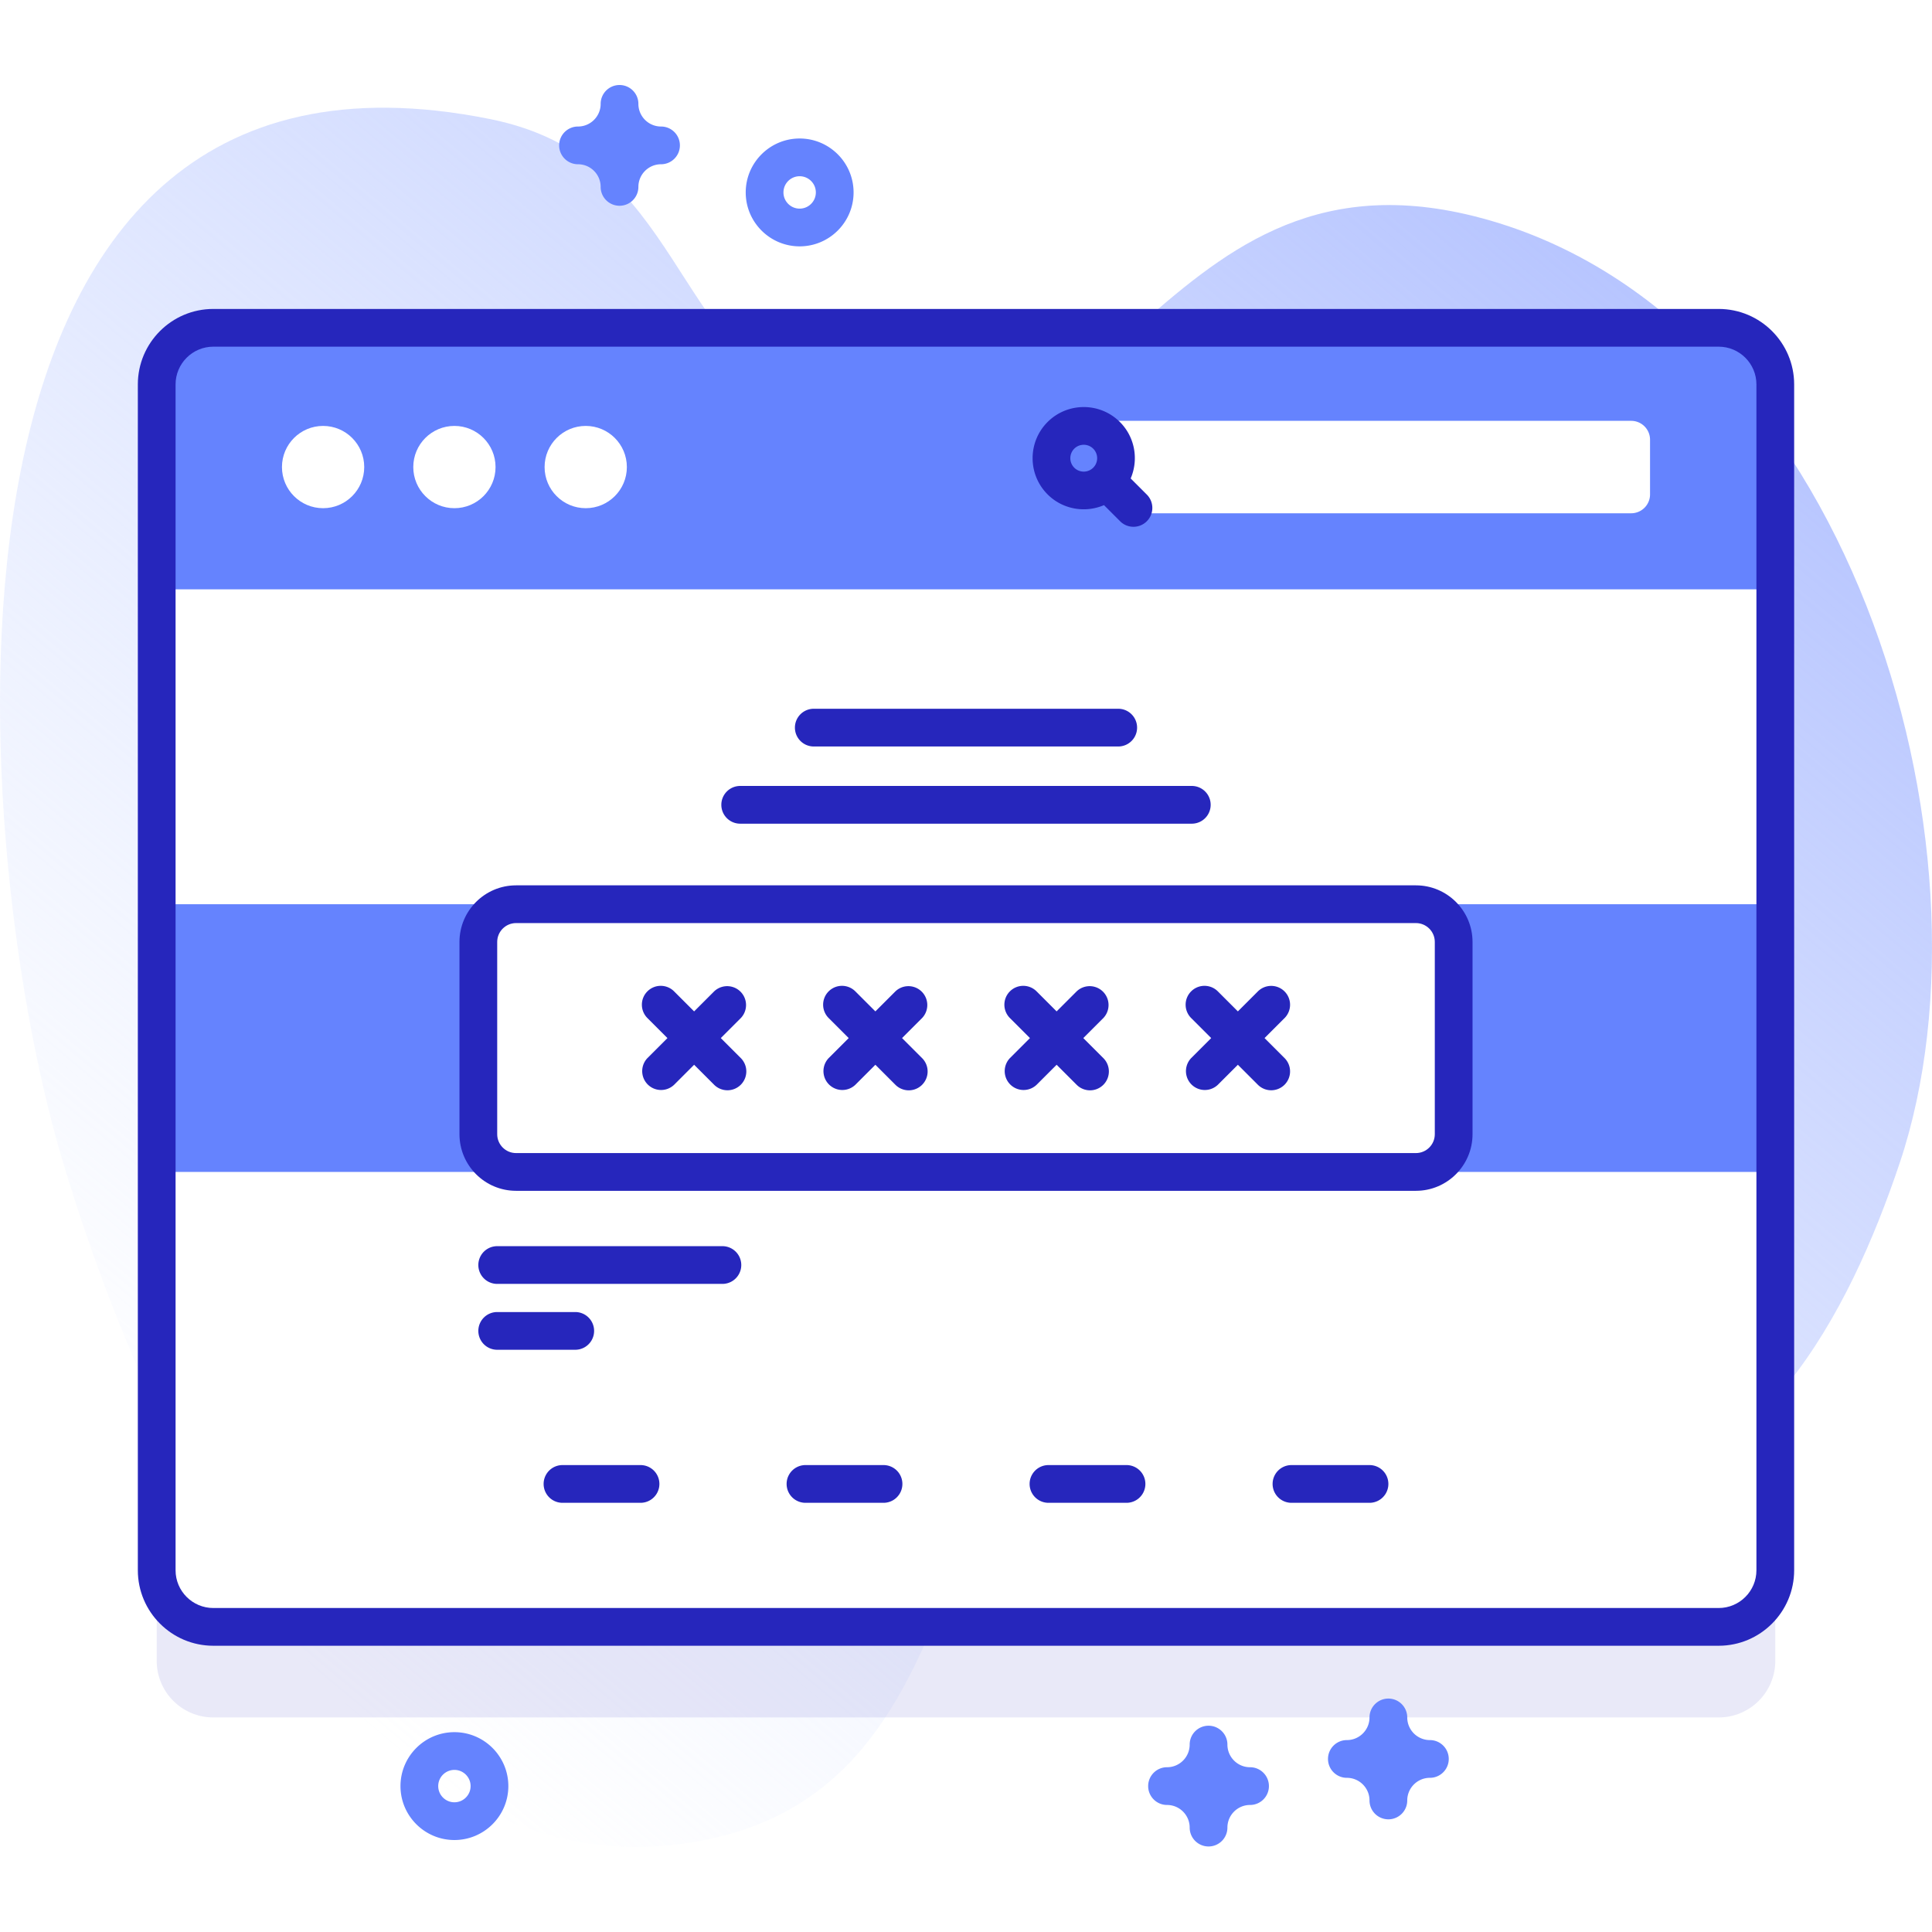 <svg xmlns="http://www.w3.org/2000/svg" version="1.1" xmlns:xlink="http://www.w3.org/1999/xlink" xmlns:svgjs="http://svgjs.com/svgjs" width="512" height="512" x="0" y="0" viewBox="0 0 512 512" style="enable-background:new 0 0 512 512" xml:space="preserve"><defs><linearGradient id="a" x1="68.572" x2="395.005" y1="433.566" y2="44.537" gradientUnits="userSpaceOnUse"><stop offset="0" stop-color="#d2deff" stop-opacity="0"></stop><stop offset="1" stop-color="#b7c5ff"></stop></linearGradient><linearGradient id="a" x1="68.572" x2="395.005" y1="433.566" y2="44.537" gradientUnits="userSpaceOnUse"><stop offset="0" stop-color="#d2deff" stop-opacity="0"></stop><stop offset="1" stop-color="#b7c5ff"></stop></linearGradient></defs><g><linearGradient id="a" x1="68.572" x2="395.005" y1="433.566" y2="44.537" gradientUnits="userSpaceOnUse"><stop offset="0" stop-color="#d2deff" stop-opacity="0"></stop><stop offset="1" stop-color="#b7c5ff"></stop></linearGradient><path fill="url(&quot;#a&quot;)" d="M16.074 305.887c18.727 64.003 72.707 194.564 163.922 182.845 91.486-11.755 55.758-129.725 139.508-145.894 36.867-7.118 61.857 56.689 98.806 54.704 47.588-2.557 71.81-49.663 85.108-89.264 28.197-83.968-14.029-226.352-112.859-251.012-86.245-21.519-96.332 83.855-171.322 53.248-42.149-17.203-37.938-68.576-89.272-78.942C-25.333.213-8.845 220.723 16.074 305.887z" data-original="url(#a)"></path><path fill="#2626BC" d="M455.47 455.14H56.53c-8.284 0-15-6.716-15-15V125.874c0-8.284 6.716-15 15-15h398.94c8.284 0 15 6.716 15 15V440.14c0 8.285-6.715 15-15 15z" opacity=".1" data-original="#2626bc"></path><path fill="#FFFFFF" d="M455.47 431.14H56.53c-8.284 0-15-6.716-15-15V101.874c0-8.284 6.716-15 15-15h398.94c8.284 0 15 6.716 15 15V416.14c0 8.285-6.715 15-15 15z" data-original="#ffffff"></path><path fill="#6583FE" d="M41.53 239.625h428.941v70.953H41.53zM470.47 156.187v-54.313c0-8.284-6.716-15-15-15H56.53c-8.284 0-15 6.716-15 15v54.313z" data-original="#6583fe"></path><path fill="#2626BC" d="M455.471 436.14H56.529c-11.028 0-20-8.972-20-20V101.874c0-11.028 8.972-20 20-20H455.47c11.028 0 20 8.972 20 20V416.14c.001 11.028-8.971 20-19.999 20zM56.529 91.874c-5.514 0-10 4.486-10 10V416.14c0 5.514 4.486 10 10 10H455.47c5.514 0 10-4.486 10-10V101.874c0-5.514-4.486-10-10-10z" data-original="#2626bc"></path><g fill="#FFFFFF"><circle cx="85.623" cy="123.775" r="10.901" fill="#FFFFFF" data-original="#ffffff"></circle><circle cx="120.424" cy="123.775" r="10.901" fill="#FFFFFF" data-original="#ffffff"></circle><circle cx="155.224" cy="123.775" r="10.901" fill="#FFFFFF" data-original="#ffffff"></circle></g><path fill="#FFFFFF" d="M432.278 136.023H296.119v-24.496h136.159a5 5 0 0 1 5 5v14.496a5 5 0 0 1-5 5z" data-original="#ffffff"></path><path fill="#2626BC" d="M296.789 111.839c-5.286-5.286-13.887-5.286-19.173 0s-5.286 13.887 0 19.173c4.037 4.037 10.003 4.98 14.953 2.852l4.348 4.348a5.001 5.001 0 0 0 7.071-7.071l-4.348-4.348c2.129-4.951 1.186-10.918-2.851-14.954zm-12.102 7.071c1.387-1.387 3.644-1.387 5.031 0s1.387 3.644 0 5.031-3.644 1.387-5.031 0a3.562 3.562 0 0 1 0-5.031zM191.445 340.246h-59.681a5 5 0 0 1 0-10h59.681a5 5 0 0 1 0 10zM152.445 357.703h-20.681a5 5 0 0 1 0-10h20.681a5 5 0 0 1 0 10z" data-original="#2626bc"></path><path fill="#FFFFFF" d="M375.236 310.578H136.764c-5.523 0-10-4.477-10-10v-50.953c0-5.523 4.477-10 10-10h238.472c5.523 0 10 4.477 10 10v50.953c0 5.523-4.477 10-10 10z" data-original="#ffffff"></path><path fill="#2626BC" d="M375.236 315.578H136.764c-8.271 0-15-6.729-15-15v-50.952c0-8.271 6.728-15 15-15h238.473c8.271 0 15 6.729 15 15v50.952c-.001 8.271-6.729 15-15.001 15zm-238.472-70.953c-2.757 0-5 2.243-5 5v50.952c0 2.757 2.243 5 5 5h238.473c2.757 0 5-2.243 5-5v-50.952c0-2.757-2.243-5-5-5z" data-original="#2626bc"></path><path fill="#2626BC" d="m196.316 280.397-5.295-5.295 5.295-5.295a5.001 5.001 0 0 0-7.071-7.071l-5.295 5.295-5.295-5.295a5 5 0 1 0-7.071 7.071l5.295 5.295-5.295 5.295a5.001 5.001 0 0 0 7.071 7.071l5.295-5.295 5.295 5.295a5 5 0 0 0 7.071 0 5 5 0 0 0 0-7.071zM244.35 280.397l-5.295-5.295 5.295-5.295a5.001 5.001 0 0 0-7.071-7.071l-5.295 5.295-5.295-5.295a5 5 0 1 0-7.071 7.071l5.295 5.295-5.295 5.295a5.001 5.001 0 0 0 7.071 7.071l5.295-5.295 5.295 5.295a5 5 0 1 0 7.071-7.071zM292.383 280.397l-5.295-5.295 5.295-5.295a5.001 5.001 0 0 0-7.071-7.071l-5.295 5.295-5.295-5.295a5 5 0 1 0-7.071 7.071l5.295 5.295-5.295 5.295a5.001 5.001 0 0 0 7.071 7.071l5.295-5.295 5.295 5.295a5 5 0 1 0 7.071-7.071zM340.416 280.397l-5.295-5.295 5.295-5.295a5 5 0 0 0 0-7.071 5 5 0 0 0-7.071 0l-5.295 5.295-5.295-5.295a5 5 0 1 0-7.071 7.071l5.295 5.295-5.295 5.295a5.001 5.001 0 0 0 7.071 7.071l5.295-5.295 5.295 5.295a5 5 0 0 0 7.071 0 5 5 0 0 0 0-7.071zM196.16 208.284h119.68a5 5 0 0 1 0 10H196.16a5 5 0 0 1 0-10zM215.66 187.827h80.681a5 5 0 0 1 0 10H215.66a5 5 0 0 1 0-10zM169.747 398.26h-20.681a5 5 0 0 1 0-10h20.681a5 5 0 0 1 0 10zM234.143 398.26h-20.681a5 5 0 0 1 0-10h20.681a5 5 0 0 1 0 10zM298.538 398.26h-20.681a5 5 0 0 1 0-10h20.681a5 5 0 0 1 0 10zM362.934 398.26h-20.681a5 5 0 0 1 0-10h20.681a5 5 0 0 1 0 10z" data-original="#2626bc"></path><g fill="#6583FE"><path d="M211.915 65.287c-7.88 0-14.291-6.411-14.291-14.291 0-7.881 6.411-14.292 14.291-14.292 7.881 0 14.292 6.411 14.292 14.292 0 7.879-6.411 14.291-14.292 14.291zm0-18.583c-2.366 0-4.291 1.926-4.291 4.292s1.925 4.291 4.291 4.291 4.292-1.925 4.292-4.291-1.926-4.292-4.292-4.292zM120.424 487.626c-7.88 0-14.291-6.411-14.291-14.292 0-7.88 6.411-14.291 14.291-14.291s14.291 6.411 14.291 14.291c0 7.881-6.411 14.292-14.291 14.292zm0-18.583c-2.366 0-4.291 1.925-4.291 4.291s1.925 4.292 4.291 4.292 4.291-1.926 4.291-4.292-1.925-4.291-4.291-4.291zM164.18 54.529a5 5 0 0 1-5-5c0-3.309-2.691-6-6-6-2.762 0-5-2.238-5-5s2.238-5 5-5c3.309 0 6-2.691 6-6 0-2.762 2.238-5 5-5s5 2.238 5 5c0 3.309 2.691 6 6 6 2.762 0 5 2.238 5 5s-2.238 5-5 5c-3.309 0-6 2.691-6 6a5 5 0 0 1-5 5zM320.277 489.334a5 5 0 0 1-5-5c0-3.309-2.691-6-6-6-2.762 0-5-2.238-5-5s2.238-5 5-5c3.309 0 6-2.691 6-6 0-2.762 2.238-5 5-5s5 2.238 5 5c0 3.309 2.691 6 6 6 2.762 0 5 2.238 5 5s-2.238 5-5 5c-3.309 0-6 2.691-6 6a5 5 0 0 1-5 5zM367.934 482.141a5 5 0 0 1-5-5c0-3.309-2.691-6-6-6-2.762 0-5-2.238-5-5s2.238-5 5-5c3.309 0 6-2.692 6-6.001 0-2.762 2.238-5 5-5s5 2.238 5 5a6.007 6.007 0 0 0 6 6.001c2.762 0 5 2.238 5 5s-2.238 5-5 5c-3.309 0-6 2.691-6 6a5 5 0 0 1-5 5z" fill="#6583FE" data-original="#6583fe"></path></g></g></svg>